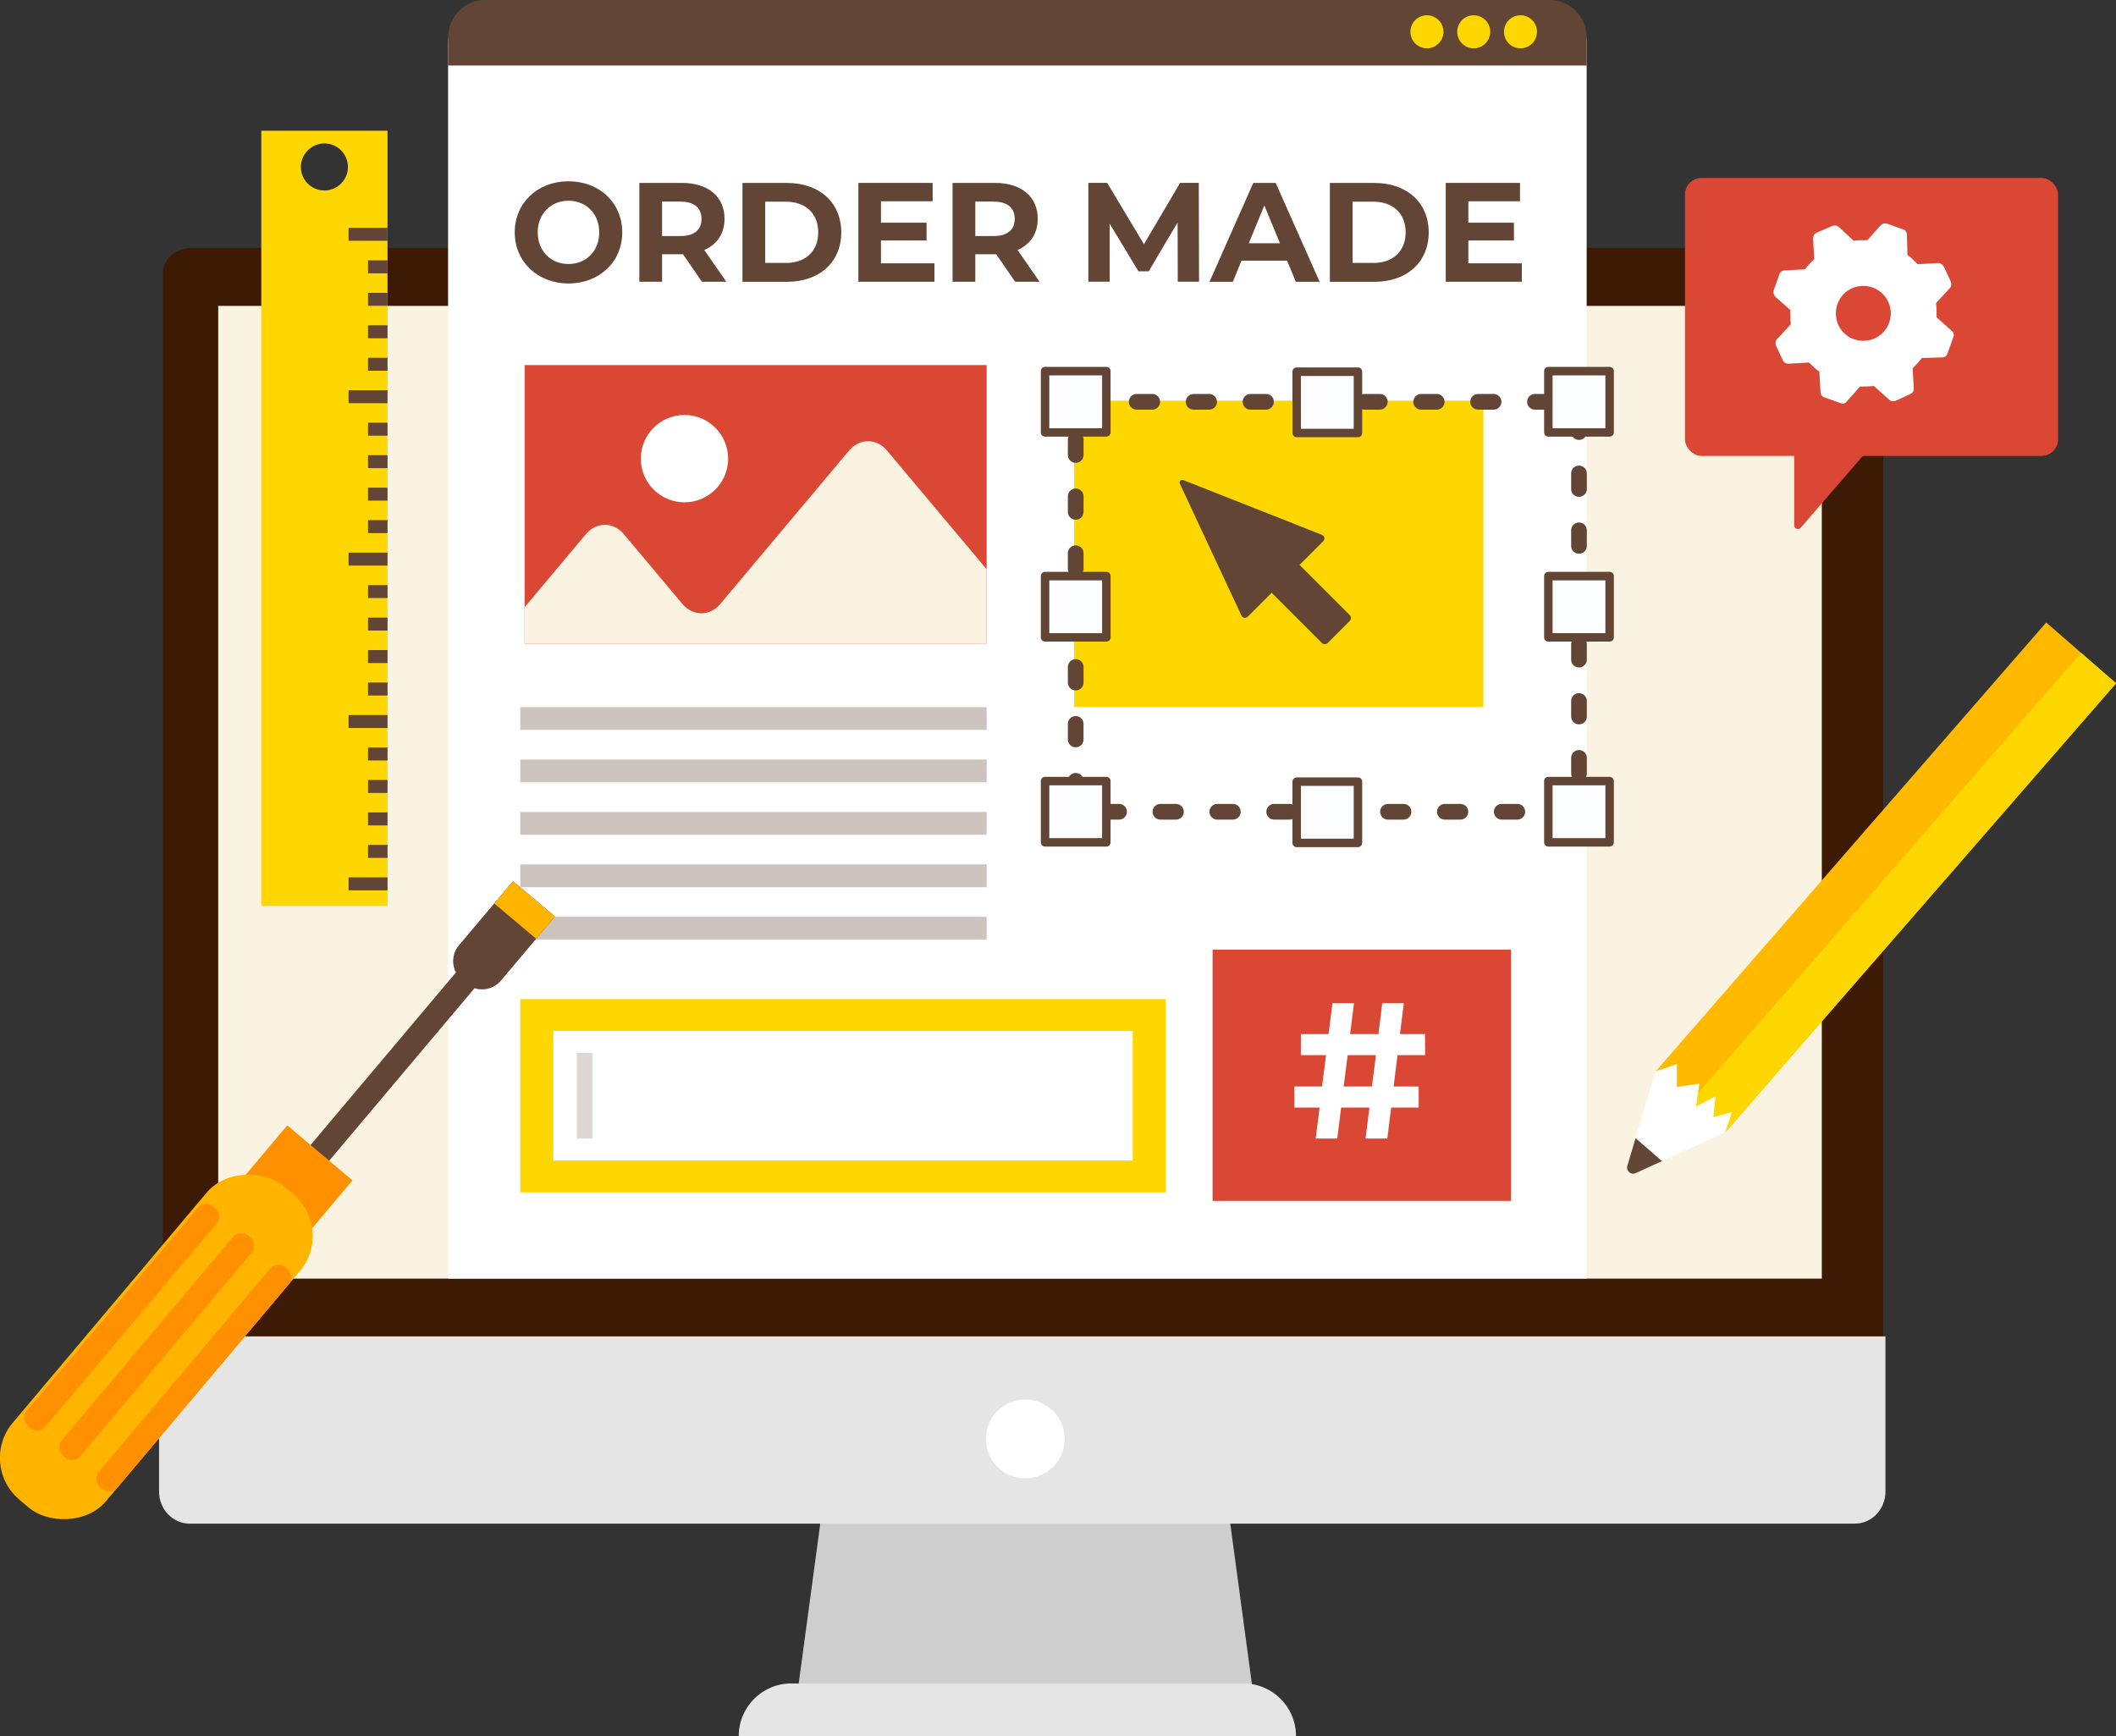 <?xml version="1.0" encoding="UTF-8"?><svg id="_レイヤー_2" xmlns="http://www.w3.org/2000/svg" xmlns:xlink="http://www.w3.org/1999/xlink" viewBox="0 0 404.67 331.99"><rect x="0" y="0" width="404.67" height="331.99" fill="#333333" stroke="none"/><defs><clipPath id="clippath"><rect x="100.33" y="69.82" width="88.36" height="53.26" fill="none"/></clipPath></defs><g id="Layer_1"><polygon points="239.81 324.95 152.34 324.95 157.36 287.75 234.79 287.75 239.81 324.95" fill="#cecece"/><path d="M354.78,264.14H36.51c-2.97,0-5.37-2.15-5.37-4.81V52.24c0-2.65,2.41-4.81,5.37-4.81h318.26c2.97,0,5.37,2.15,5.37,4.81v207.09c0,2.65-2.41,4.81-5.37,4.81Z" fill="#3c1a04"/><path d="M30.42,255.57v29.7c0,3.37,2.62,6.11,5.85,6.11h318.46c3.23,0,5.85-2.74,5.85-6.11v-29.7H30.42Z" fill="#e5e5e5"/><rect x="41.73" y="58.5" width="306.68" height="186.02" fill="#fbf3e1"/><circle cx="196.08" cy="275.18" r="7.54" fill="#fff"/><path d="M247.86,331.99h-106.58c0-5.55,4.5-10.05,10.05-10.05h86.47c5.55,0,10.05,4.5,10.05,10.05h0Z" fill="#e5e5e5"/><path d="M303.44,244.51H85.69V8.23c0-4.54,3.68-8.23,8.23-8.23h201.29c4.54,0,8.23,3.68,8.23,8.23v236.29Z" fill="#fff"/><path d="M303.44,12.53v-5.4c0-3.94-3.2-7.14-7.14-7.14H92.83c-3.94,0-7.14,3.19-7.14,7.14v5.4h217.75Z" fill="#624535"/><path d="M276.05,6.08c0,1.74-1.41,3.16-3.16,3.16s-3.16-1.41-3.16-3.16,1.41-3.16,3.16-3.16,3.16,1.41,3.16,3.16Z" fill="gold"/><path d="M285,6.08c0,1.74-1.41,3.16-3.16,3.16s-3.16-1.41-3.16-3.16,1.41-3.16,3.16-3.16,3.16,1.41,3.16,3.16Z" fill="gold"/><path d="M293.94,6.08c0,1.74-1.41,3.16-3.16,3.16s-3.16-1.41-3.16-3.16,1.41-3.16,3.16-3.16,3.16,1.41,3.16,3.16Z" fill="gold"/><rect x="205.42" y="76.63" width="78.26" height="58.59" fill="gold"/><path d="M98.44,44.44c0-5.62,4.35-9.77,10.28-9.77s10.28,4.13,10.28,9.77-4.38,9.77-10.28,9.77-10.28-4.16-10.28-9.77ZM114.6,44.44c0-3.59-2.52-6.05-5.88-6.05s-5.88,2.46-5.88,6.05,2.52,6.05,5.88,6.05,5.88-2.46,5.88-6.05Z" fill="#624535"/><path d="M134.24,53.88l-3.62-5.26h-4v5.26h-4.35v-18.9h8.13c5.02,0,8.16,2.62,8.16,6.86,0,2.83-1.42,4.91-3.87,5.97l4.21,6.07h-4.67ZM130.16,38.55h-3.54v6.59h3.54c2.66,0,4-1.24,4-3.29s-1.34-3.29-4-3.29Z" fill="#624535"/><path d="M141.99,34.99h8.54c6.15,0,10.36,3.73,10.36,9.45s-4.21,9.45-10.36,9.45h-8.54v-18.9ZM150.31,50.29c3.73,0,6.17-2.24,6.17-5.86s-2.44-5.86-6.17-5.86h-3.97v11.71h3.97Z" fill="#624535"/><path d="M178.71,50.37v3.51h-14.55v-18.9h14.2v3.51h-9.88v4.1h8.72v3.4h-8.72v4.37h10.23Z" fill="#624535"/><path d="M194.14,53.88l-3.62-5.26h-4v5.26h-4.35v-18.9h8.13c5.02,0,8.16,2.62,8.16,6.86,0,2.83-1.42,4.91-3.86,5.97l4.21,6.07h-4.67ZM190.06,38.55h-3.54v6.59h3.54c2.66,0,4-1.24,4-3.29s-1.34-3.29-4-3.29Z" fill="#624535"/><path d="M225.24,53.88l-.03-11.34-5.53,9.34h-1.96l-5.5-9.1v11.09h-4.08v-18.9h3.6l7.03,11.74,6.92-11.74h3.57l.05,18.9h-4.08Z" fill="#624535"/><path d="M246.15,49.84h-8.72l-1.66,4.05h-4.46l8.37-18.9h4.29l8.4,18.9h-4.56l-1.66-4.05ZM244.78,46.52l-2.98-7.23-2.98,7.23h5.96Z" fill="#624535"/><path d="M254.33,34.99h8.54c6.15,0,10.36,3.73,10.36,9.45s-4.21,9.45-10.36,9.45h-8.54v-18.9ZM262.65,50.29c3.73,0,6.17-2.24,6.17-5.86s-2.44-5.86-6.17-5.86h-3.97v11.71h3.97Z" fill="#624535"/><path d="M291.04,50.37v3.51h-14.55v-18.9h14.2v3.51h-9.88v4.1h8.72v3.4h-8.72v4.37h10.23Z" fill="#624535"/><rect x="99.5" y="135.23" width="89.19" height="4.36" fill="#624535" opacity=".32"/><rect x="99.5" y="145.25" width="89.19" height="4.36" fill="#624535" opacity=".32"/><rect x="99.5" y="155.28" width="89.19" height="4.36" fill="#624535" opacity=".32"/><rect x="99.5" y="165.31" width="89.19" height="4.36" fill="#624535" opacity=".32"/><rect x="99.5" y="175.33" width="89.19" height="4.36" fill="#624535" opacity=".32"/><rect x="99.5" y="191.06" width="123.46" height="36.97" fill="gold"/><rect x="105.82" y="197.16" width="110.8" height="24.77" fill="#fff"/><rect x="231.9" y="181.61" width="57.07" height="48.05" fill="#da4835"/><rect x="322.24" y="34.05" width="71.34" height="53.15" rx="3.15" ry="3.15" transform="translate(715.82 121.24) rotate(180)" fill="#da4835"/><path d="M343.13,81.18v19.28c0,.66.82.96,1.25.46l16.66-19.28c.4-.46.07-1.17-.54-1.17h-16.66c-.39,0-.71.32-.71.71Z" fill="#da4835"/><path d="M373.31,63.32l-2.95-2.63c0-.88,0-1.75-.11-2.74l2.63-2.84c.33-.33.33-.77.22-1.2l-1.31-2.84c-.22-.44-.66-.77-1.09-.77l-3.94.22c-.66-.66-1.31-1.31-1.97-1.75l-.11-3.94c0-.44-.33-.88-.77-.98l-3.06-1.09c-.44-.11-.88,0-1.2.33l-2.52,2.84c-.88,0-1.75,0-2.63.11l-2.84-2.63c-.33-.33-.77-.33-1.2-.22l-3.06,1.31c-.44.22-.66.66-.66,1.09l.22,3.94c-.66.66-1.31,1.31-1.75,1.97l-3.94.22c-.44,0-.88.33-.98.77l-1.09,3.06c-.11.44,0,.88.33,1.2l2.84,2.52c0,.88,0,1.75.11,2.74l-2.63,2.84c-.33.33-.33.77-.22,1.2l1.31,2.84c.22.44.55.66,1.09.66l3.94-.22c.66.66,1.31,1.31,1.97,1.75l.22,3.94c0,.44.33.88.77.98l3.06,1.09c.11,0,.22.11.33.11.33,0,.55-.11.77-.33l2.63-2.95c.88,0,1.75,0,2.63-.11l2.95,2.63c.33.33.77.33,1.2.22l2.84-1.31c.44-.22.66-.55.66-.98l-.22-3.94c.66-.66,1.31-1.31,1.75-1.97l3.94-.11c.44,0,.88-.33.98-.77l1.09-3.06c.22-.44.11-.88-.22-1.2h0ZM361.6,59.93c0,2.84-2.3,5.25-5.25,5.25s-5.25-2.3-5.25-5.25,2.3-5.25,5.25-5.25,5.25,2.41,5.25,5.25Z" fill="#fff"/><rect x="100.33" y="69.82" width="88.36" height="53.26" fill="#da4835"/><g clip-path="url(#clippath)"><path d="M197.53,126.01c3.05,0,3.91-1.94,1.92-4.32l-29.82-35.53c-1.99-2.38-5.26-2.38-7.25,0l-24.63,29.34c-1.99,2.38-5.26,2.38-7.25,0l-11.2-13.35c-1.99-2.38-5.26-2.38-7.25,0l-16.39,19.53c-1.99,2.38-1.13,4.32,1.92,4.32h99.96Z" fill="#fbf3e1"/></g><circle cx="130.9" cy="87.71" r="8.35" fill="#fff"/><rect x="49.37" y="201.21" width="52.14" height="4.66" transform="translate(-128.82 130.07) rotate(-49.88)" fill="#624535"/><rect x="47.76" y="218.55" width="16.31" height="16.31" transform="translate(-47.41 436.1) rotate(-139.88)" fill="#ff9100"/><rect x="-9.32" y="245.93" width="78.43" height="23.3" rx="10.43" ry="10.43" transform="translate(-186.34 114.46) rotate(-49.88)" fill="#ffb400"/><path d="M11.67,261.2h50.81c1.15,0,2.09.93,2.09,2.09v.49c0,1.15-.93,2.09-2.09,2.09H11.67c-1.15,0-2.09-.93-2.09-2.09v-.49c0-1.15.93-2.09,2.09-2.09Z" transform="translate(-188.34 122.06) rotate(-49.88)" fill="#ff9100"/><path d="M4.54,255.2h50.81c1.15,0,2.09.94,2.09,2.09v.49c0,1.15-.93,2.09-2.09,2.09H4.54c-1.15,0-2.09-.93-2.09-2.09v-.49c0-1.15.93-2.09,2.09-2.09Z" transform="translate(-186.3 114.5) rotate(-49.89)" fill="#ff9100"/><path d="M-2.14,249.57h50.81c1.15,0,2.09.93,2.09,2.09v.49c0,1.15-.93,2.09-2.09,2.09H-2.14c-1.15,0-2.09-.93-2.09-2.09v-.49c0-1.15.93-2.09,2.09-2.09Z" transform="translate(-184.35 107.36) rotate(-49.88)" fill="#ff9100"/><path d="M88.33,187.39l.84.71c1.98,1.67,4.94,1.42,6.62-.56l10.34-12.27-8.02-6.76-10.34,12.27c-1.67,1.98-1.42,4.94.56,6.62Z" fill="#624535"/><rect x="97.53" y="168.77" width="5.57" height="10.49" transform="translate(-97.39 138.6) rotate(-49.88)" fill="#ffb400"/><rect x="205.72" y="76.84" width="96.25" height="78.4" rx=".79" ry=".79" fill="none" stroke="#624535" stroke-dasharray="2.97 7.91" stroke-linecap="round" stroke-linejoin="round" stroke-width="3"/><rect x="296.11" y="110.18" width="11.72" height="11.72" fill="#fcfdff"/><path d="M307.83,122.7h-11.72c-.45,0-.81-.36-.81-.81v-11.72c0-.45.36-.81.81-.81h11.72c.45,0,.81.36.81.81v11.72c0,.45-.36.81-.81.81ZM296.92,121.09h10.1v-10.1h-10.1v10.1Z" fill="#624535"/><rect x="199.86" y="110.18" width="11.72" height="11.72" fill="#fcfdff"/><path d="M211.58,122.7h-11.72c-.45,0-.81-.36-.81-.81v-11.72c0-.45.36-.81.81-.81h11.72c.45,0,.81.36.81.81v11.72c0,.45-.36.81-.81.81ZM200.67,121.09h10.1v-10.1h-10.1v10.1Z" fill="#624535"/><rect x="296.11" y="70.98" width="11.72" height="11.72" fill="#fcfdff"/><path d="M307.83,83.5h-11.72c-.45,0-.81-.36-.81-.81v-11.72c0-.45.36-.81.81-.81h11.72c.45,0,.81.36.81.81v11.72c0,.45-.36.81-.81.81ZM296.92,81.89h10.1v-10.1h-10.1v10.1Z" fill="#624535"/><rect x="199.86" y="70.98" width="11.72" height="11.72" fill="#fcfdff"/><path d="M211.58,83.5h-11.72c-.45,0-.81-.36-.81-.81v-11.72c0-.45.36-.81.81-.81h11.72c.45,0,.81.36.81.81v11.72c0,.45-.36.81-.81.81ZM200.67,81.89h10.1v-10.1h-10.1v10.1Z" fill="#624535"/><rect x="296.11" y="149.38" width="11.72" height="11.72" fill="#fcfdff"/><path d="M307.83,161.9h-11.72c-.45,0-.81-.36-.81-.81v-11.72c0-.45.36-.81.81-.81h11.72c.45,0,.81.36.81.81v11.72c0,.45-.36.81-.81.81ZM296.92,160.28h10.1v-10.1h-10.1v10.1Z" fill="#624535"/><rect x="199.86" y="149.38" width="11.72" height="11.72" fill="#fcfdff"/><path d="M211.58,161.9h-11.72c-.45,0-.81-.36-.81-.81v-11.72c0-.45.36-.81.81-.81h11.72c.45,0,.81.36.81.81v11.72c0,.45-.36.81-.81.81ZM200.67,160.28h10.1v-10.1h-10.1v10.1Z" fill="#624535"/><rect x="247.79" y="149.48" width="11.72" height="11.72" transform="translate(409 -98.31) rotate(90)" fill="#fcfdff"/><path d="M259.7,162.01h-11.72c-.45,0-.81-.36-.81-.81v-11.72c0-.45.36-.81.81-.81h11.72c.45,0,.81.36.81.81v11.72c0,.45-.36.81-.81.81ZM248.79,160.39h10.1v-10.1h-10.1v10.1Z" fill="#624535"/><rect x="247.98" y="71.09" width="11.72" height="11.72" transform="translate(330.79 -176.9) rotate(90)" fill="#fcfdff"/><path d="M259.7,83.61h-11.72c-.45,0-.81-.36-.81-.81v-11.72c0-.45.36-.81.81-.81h11.72c.45,0,.81.36.81.81v11.72c0,.45-.36.81-.81.81ZM248.79,82h10.1v-10.1h-10.1v10.1Z" fill="#624535"/><path d="M252.81,102.28l-26.52-10.47c-.43-.17-.84.27-.65.69l11.78,25.23c.22.47.84.58,1.2.21l4.58-4.58,9.6,9.6c.31.31.81.31,1.12,0l4.21-4.21c.31-.31.31-.81,0-1.12l-9.6-9.6,4.53-4.53c.38-.38.25-1.02-.25-1.22Z" fill="#624535"/><path d="M49.97,25v148.25h24.14V25h-24.14ZM62.04,36.43c-2.49,0-4.5-2.02-4.5-4.5s2.02-4.5,4.5-4.5,4.5,2.02,4.5,4.5-2.02,4.5-4.5,4.5Z" fill="gold"/><rect x="66.66" y="43.57" width="7.45" height="2.48" fill="#624535"/><rect x="66.66" y="74.63" width="7.45" height="2.48" fill="#624535"/><rect x="70.38" y="49.79" width="3.73" height="2.48" fill="#624535"/><rect x="70.38" y="56" width="3.73" height="2.48" fill="#624535"/><rect x="70.38" y="62.21" width="3.73" height="2.48" fill="#624535"/><rect x="70.38" y="68.42" width="3.73" height="2.48" fill="#624535"/><rect x="70.38" y="80.84" width="3.73" height="2.48" fill="#624535"/><rect x="70.38" y="87.05" width="3.73" height="2.48" fill="#624535"/><rect x="70.38" y="93.26" width="3.73" height="2.48" fill="#624535"/><rect x="70.38" y="99.47" width="3.73" height="2.48" fill="#624535"/><rect x="66.66" y="105.68" width="7.45" height="2.48" fill="#624535"/><rect x="70.38" y="111.89" width="3.73" height="2.48" fill="#624535"/><rect x="70.38" y="118.11" width="3.73" height="2.48" fill="#624535"/><rect x="70.38" y="124.32" width="3.73" height="2.48" fill="#624535"/><rect x="70.38" y="130.53" width="3.73" height="2.48" fill="#624535"/><rect x="66.66" y="136.74" width="7.45" height="2.48" fill="#624535"/><rect x="70.38" y="142.95" width="3.73" height="2.48" fill="#624535"/><rect x="70.38" y="149.16" width="3.73" height="2.48" fill="#624535"/><rect x="70.38" y="155.37" width="3.73" height="2.48" fill="#624535"/><rect x="70.38" y="161.58" width="3.73" height="2.48" fill="#624535"/><rect x="66.66" y="167.79" width="7.45" height="2.48" fill="#624535"/><rect x="303.73" y="158.91" width="113.81" height="17.71" transform="translate(-2.65 329.71) rotate(-48.97)" fill="#ffba00"/><rect x="307.07" y="166.25" width="113.81" height="8.85" transform="translate(-3.7 333.22) rotate(-48.97)" fill="gold"/><path d="M329.96,216.51l-17.16,7.84c-.91.42-1.88-.43-1.6-1.39l5.4-18.08,4.09-1.36v4.33s4.28-.61,4.28-.61l-.62,4.37,3.73-1.96-.42,3.98,3.57-.95-1.27,3.82Z" fill="#fff"/><path d="M311.21,222.96l1.58-5.3,5.05,4.39-5.03,2.3c-.91.42-1.88-.43-1.6-1.39Z" fill="#624535"/><rect x="110.31" y="201.35" width="2.99" height="16.39" fill="#624535" opacity=".21"/><path d="M266.53,207.78h4.78v4.03h-5.26l-.74,5.92h-4.16l.74-5.92h-5.41l-.74,5.92h-4.12l.74-5.92h-4.82v-4.03h5.29l.77-5.99h-4.82v-4.03h5.3l.74-5.92h4.12l-.74,5.92h5.41l.74-5.92h4.12l-.74,5.92h4.78l.04,4.03h-5.29l-.74,5.99ZM262.37,207.78l.77-5.99h-5.41l-.77,5.99h5.41Z" fill="#fff"/></g></svg>